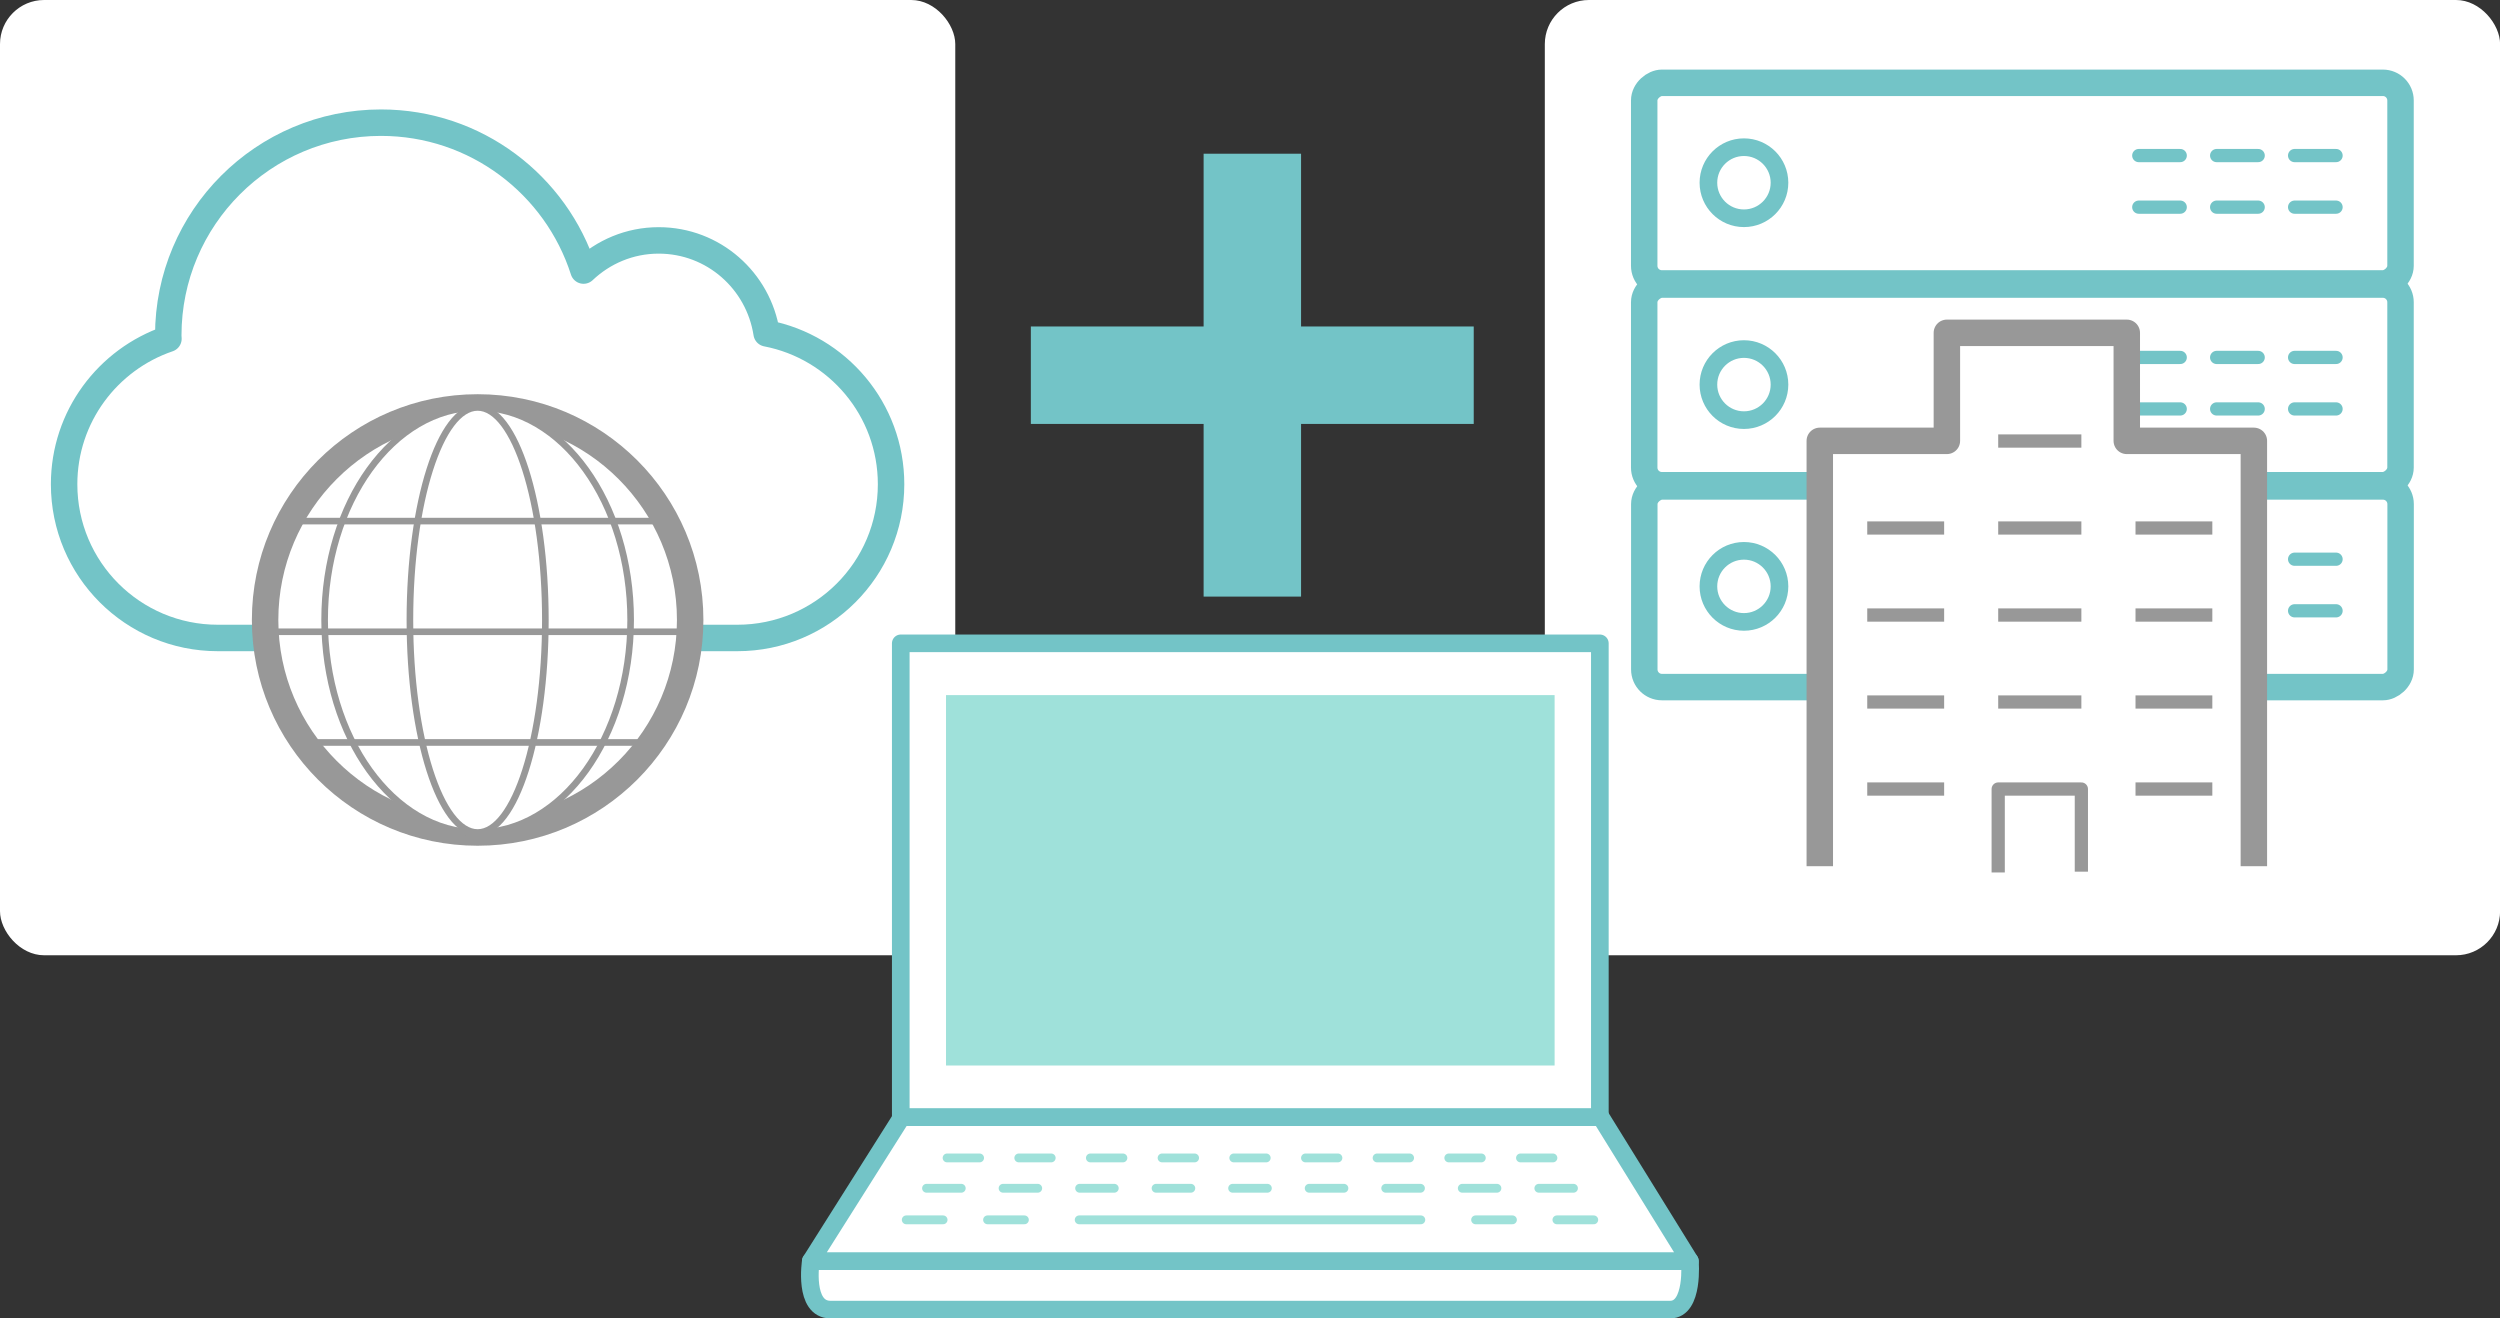 <?xml version="1.0" encoding="UTF-8"?>
<svg id="Layer_2" data-name="Layer 2" xmlns="http://www.w3.org/2000/svg" viewBox="0 0 283.48 149.5" width="283.48" height="149.5">
  <rect x="0" y="0" width="283.48" height="149.5" fill="#333333" stroke="none"/>
  <defs>
    <style>
      .cls-1, .cls-2, .cls-3, .cls-4, .cls-5, .cls-6, .cls-7, .cls-8, .cls-9, .cls-10 {
        stroke-linejoin: round;
      }

      .cls-1, .cls-2, .cls-3, .cls-5, .cls-6, .cls-7, .cls-9, .cls-10 {
        stroke-linecap: round;
      }

      .cls-1, .cls-3, .cls-4, .cls-5, .cls-11, .cls-7 {
        fill: #fff;
      }

      .cls-1, .cls-3, .cls-4, .cls-6, .cls-8 {
        stroke: #989898;
      }

      .cls-1, .cls-4, .cls-7 {
        stroke-width: 3px;
      }

      .cls-2 {
        stroke: #9fe1da;
      }

      .cls-2, .cls-8, .cls-9, .cls-10 {
        fill: none;
      }

      .cls-12 {
        fill: #73c4c7;
      }

      .cls-12, .cls-13, .cls-11 {
        stroke-width: 0px;
      }

      .cls-3, .cls-6 {
        stroke-width: .75px;
      }

      .cls-13 {
        fill: #9fe1da;
      }

      .cls-5, .cls-7, .cls-9, .cls-10 {
        stroke: #73c4c7;
      }

      .cls-5, .cls-9 {
        stroke-width: 2px;
      }

      .cls-6 {
        fill: #c5e8f4;
      }

      .cls-8, .cls-10 {
        stroke-width: 1.5px;
      }
    </style>
  </defs>
  <g id="_レイヤー_3" data-name="レイヤー 3">
    <rect class="cls-12" x="116.89" y="37.02" width="50.22" height="11.05"/>
    <rect class="cls-12" x="116.89" y="37.02" width="50.22" height="11.05" transform="translate(99.46 184.54) rotate(-90)"/>
  </g>
  <g id="_レイヤー_1" data-name="レイヤー 1">
    <rect class="cls-11" x="175.17" width="108.32" height="108.32" rx="5" ry="5"/>
    <rect class="cls-11" width="108.32" height="108.32" rx="5" ry="5"/>
    <g>
      <g>
        <g>
          <rect class="cls-7" x="217.95" y="-22.12" width="22.75" height="85.76" rx="2" ry="2" transform="translate(250.08 -208.56) rotate(90)"/>
          <line class="cls-10" x1="264.89" y1="17.64" x2="260.19" y2="17.64"/>
          <line class="cls-10" x1="264.89" y1="23.49" x2="260.19" y2="23.49"/>
          <line class="cls-10" x1="256.06" y1="17.64" x2="251.35" y2="17.64"/>
          <line class="cls-10" x1="256.06" y1="23.49" x2="251.35" y2="23.49"/>
          <line class="cls-10" x1="247.22" y1="17.64" x2="242.52" y2="17.64"/>
          <line class="cls-10" x1="247.22" y1="23.49" x2="242.52" y2="23.49"/>
          <circle class="cls-9" cx="197.75" cy="20.72" r="4.03"/>
        </g>
        <g>
          <rect class="cls-7" x="217.95" y=".77" width="22.75" height="85.76" rx="2" ry="2" transform="translate(272.97 -185.68) rotate(90)"/>
          <line class="cls-10" x1="264.89" y1="40.53" x2="260.19" y2="40.53"/>
          <line class="cls-10" x1="264.89" y1="46.37" x2="260.19" y2="46.37"/>
          <line class="cls-10" x1="256.06" y1="40.53" x2="251.35" y2="40.53"/>
          <line class="cls-10" x1="256.06" y1="46.37" x2="251.35" y2="46.37"/>
          <line class="cls-10" x1="247.22" y1="40.53" x2="242.52" y2="40.53"/>
          <line class="cls-10" x1="247.22" y1="46.37" x2="242.52" y2="46.37"/>
          <circle class="cls-9" cx="197.75" cy="43.61" r="4.03"/>
        </g>
        <g>
          <rect class="cls-7" x="217.95" y="23.65" width="22.75" height="85.76" rx="2" ry="2" transform="translate(295.86 -162.79) rotate(90)"/>
          <line class="cls-10" x1="264.89" y1="63.41" x2="260.19" y2="63.41"/>
          <line class="cls-10" x1="264.89" y1="69.26" x2="260.19" y2="69.26"/>
          <line class="cls-10" x1="256.06" y1="63.41" x2="251.35" y2="63.41"/>
          <line class="cls-10" x1="256.06" y1="69.26" x2="251.35" y2="69.26"/>
          <line class="cls-10" x1="247.22" y1="63.41" x2="242.52" y2="63.41"/>
          <line class="cls-10" x1="247.22" y1="69.26" x2="242.52" y2="69.26"/>
          <circle class="cls-9" cx="197.75" cy="66.49" r="4.03"/>
        </g>
      </g>
      <g>
        <polyline class="cls-4" points="255.57 98.22 255.57 49.99 241.16 49.99 241.16 37.74 220.76 37.74 220.76 49.99 206.35 49.99 206.35 98.22"/>
        <line class="cls-8" x1="242.15" y1="59.87" x2="250.86" y2="59.87"/>
        <line class="cls-8" x1="242.15" y1="69.74" x2="250.86" y2="69.74"/>
        <line class="cls-8" x1="242.15" y1="79.6" x2="250.86" y2="79.6"/>
        <line class="cls-8" x1="242.15" y1="89.47" x2="250.86" y2="89.47"/>
        <line class="cls-8" x1="226.58" y1="50.01" x2="236.01" y2="50.01"/>
        <line class="cls-8" x1="226.58" y1="59.87" x2="236.01" y2="59.87"/>
        <line class="cls-8" x1="226.58" y1="69.74" x2="236.01" y2="69.74"/>
        <line class="cls-8" x1="226.58" y1="79.6" x2="236.01" y2="79.6"/>
        <polyline class="cls-8" points="236.01 98.84 236.01 89.47 226.58 89.47 226.58 98.93"/>
        <line class="cls-8" x1="211.73" y1="59.87" x2="220.45" y2="59.87"/>
        <line class="cls-8" x1="211.73" y1="69.74" x2="220.45" y2="69.74"/>
        <line class="cls-8" x1="211.73" y1="79.6" x2="220.45" y2="79.6"/>
        <line class="cls-8" x1="211.73" y1="89.47" x2="220.45" y2="89.47"/>
      </g>
    </g>
    <g>
      <path class="cls-7" d="m24.7,72.34c-9.63,0-17.43-7.8-17.43-17.43,0-7.67,4.96-14.16,11.83-16.5,0-.13-.02-.25-.02-.38,0-13.32,10.8-24.12,24.12-24.12,10.76,0,19.86,7.05,22.97,16.77,2.23-2.11,5.21-3.42,8.52-3.42,6.22,0,11.32,4.58,12.24,10.54,8.04,1.55,14.11,8.62,14.11,17.11,0,9.63-7.8,17.43-17.43,17.43H24.7Z"/>
      <circle class="cls-1" cx="54.16" cy="70.3" r="24.1"/>
      <ellipse class="cls-3" cx="54.16" cy="70.3" rx="17.35" ry="24.1"/>
      <ellipse class="cls-3" cx="54.16" cy="70.3" rx="7.68" ry="24.1"/>
      <line class="cls-6" x1="31.23" y1="71.64" x2="77.09" y2="71.64"/>
      <line class="cls-6" x1="33.74" y1="59.09" x2="74.58" y2="59.09"/>
      <line class="cls-6" x1="33.74" y1="84.19" x2="74.58" y2="84.19"/>
    </g>
    <g>
      <g>
        <rect class="cls-5" x="102.14" y="72.95" width="79.27" height="53.74"/>
        <rect class="cls-13" x="107.27" y="78.82" width="69.01" height="42"/>
        <path class="cls-5" d="m189.38,148.5h-95.2c-3.1,0-2.24-5.5-2.24-5.5h99.68s.48,5.5-2.24,5.5Z"/>
        <polygon class="cls-5" points="181.52 126.68 102.25 126.68 91.94 143 191.62 143 181.52 126.68"/>
      </g>
      <g>
        <line class="cls-2" x1="111.08" y1="131.3" x2="107.39" y2="131.3"/>
        <line class="cls-2" x1="119.2" y1="131.3" x2="115.52" y2="131.3"/>
        <line class="cls-2" x1="127.33" y1="131.3" x2="123.64" y2="131.3"/>
        <line class="cls-2" x1="135.46" y1="131.3" x2="131.77" y2="131.3"/>
        <line class="cls-2" x1="143.58" y1="131.3" x2="139.9" y2="131.3"/>
        <line class="cls-2" x1="151.71" y1="131.3" x2="148.03" y2="131.3"/>
        <line class="cls-2" x1="159.84" y1="131.3" x2="156.15" y2="131.3"/>
        <line class="cls-2" x1="167.97" y1="131.3" x2="164.28" y2="131.3"/>
        <line class="cls-2" x1="176.09" y1="131.3" x2="172.41" y2="131.3"/>
      </g>
      <g>
        <line class="cls-2" x1="109" y1="134.74" x2="105.06" y2="134.74"/>
        <line class="cls-2" x1="117.67" y1="134.74" x2="113.74" y2="134.74"/>
        <line class="cls-2" x1="126.35" y1="134.74" x2="122.42" y2="134.74"/>
        <line class="cls-2" x1="135.03" y1="134.74" x2="131.09" y2="134.74"/>
        <line class="cls-2" x1="143.71" y1="134.74" x2="139.77" y2="134.74"/>
        <line class="cls-2" x1="152.39" y1="134.74" x2="148.45" y2="134.74"/>
        <line class="cls-2" x1="161.07" y1="134.74" x2="157.13" y2="134.74"/>
        <line class="cls-2" x1="169.74" y1="134.74" x2="165.81" y2="134.74"/>
        <line class="cls-2" x1="178.42" y1="134.74" x2="174.49" y2="134.74"/>
      </g>
      <g>
        <line class="cls-2" x1="106.94" y1="138.32" x2="102.76" y2="138.32"/>
        <line class="cls-2" x1="116.16" y1="138.32" x2="111.98" y2="138.32"/>
        <line class="cls-2" x1="161.11" y1="138.32" x2="122.37" y2="138.32"/>
        <line class="cls-2" x1="171.5" y1="138.32" x2="167.32" y2="138.32"/>
        <line class="cls-2" x1="180.72" y1="138.32" x2="176.54" y2="138.32"/>
      </g>
    </g>
  </g>
</svg>